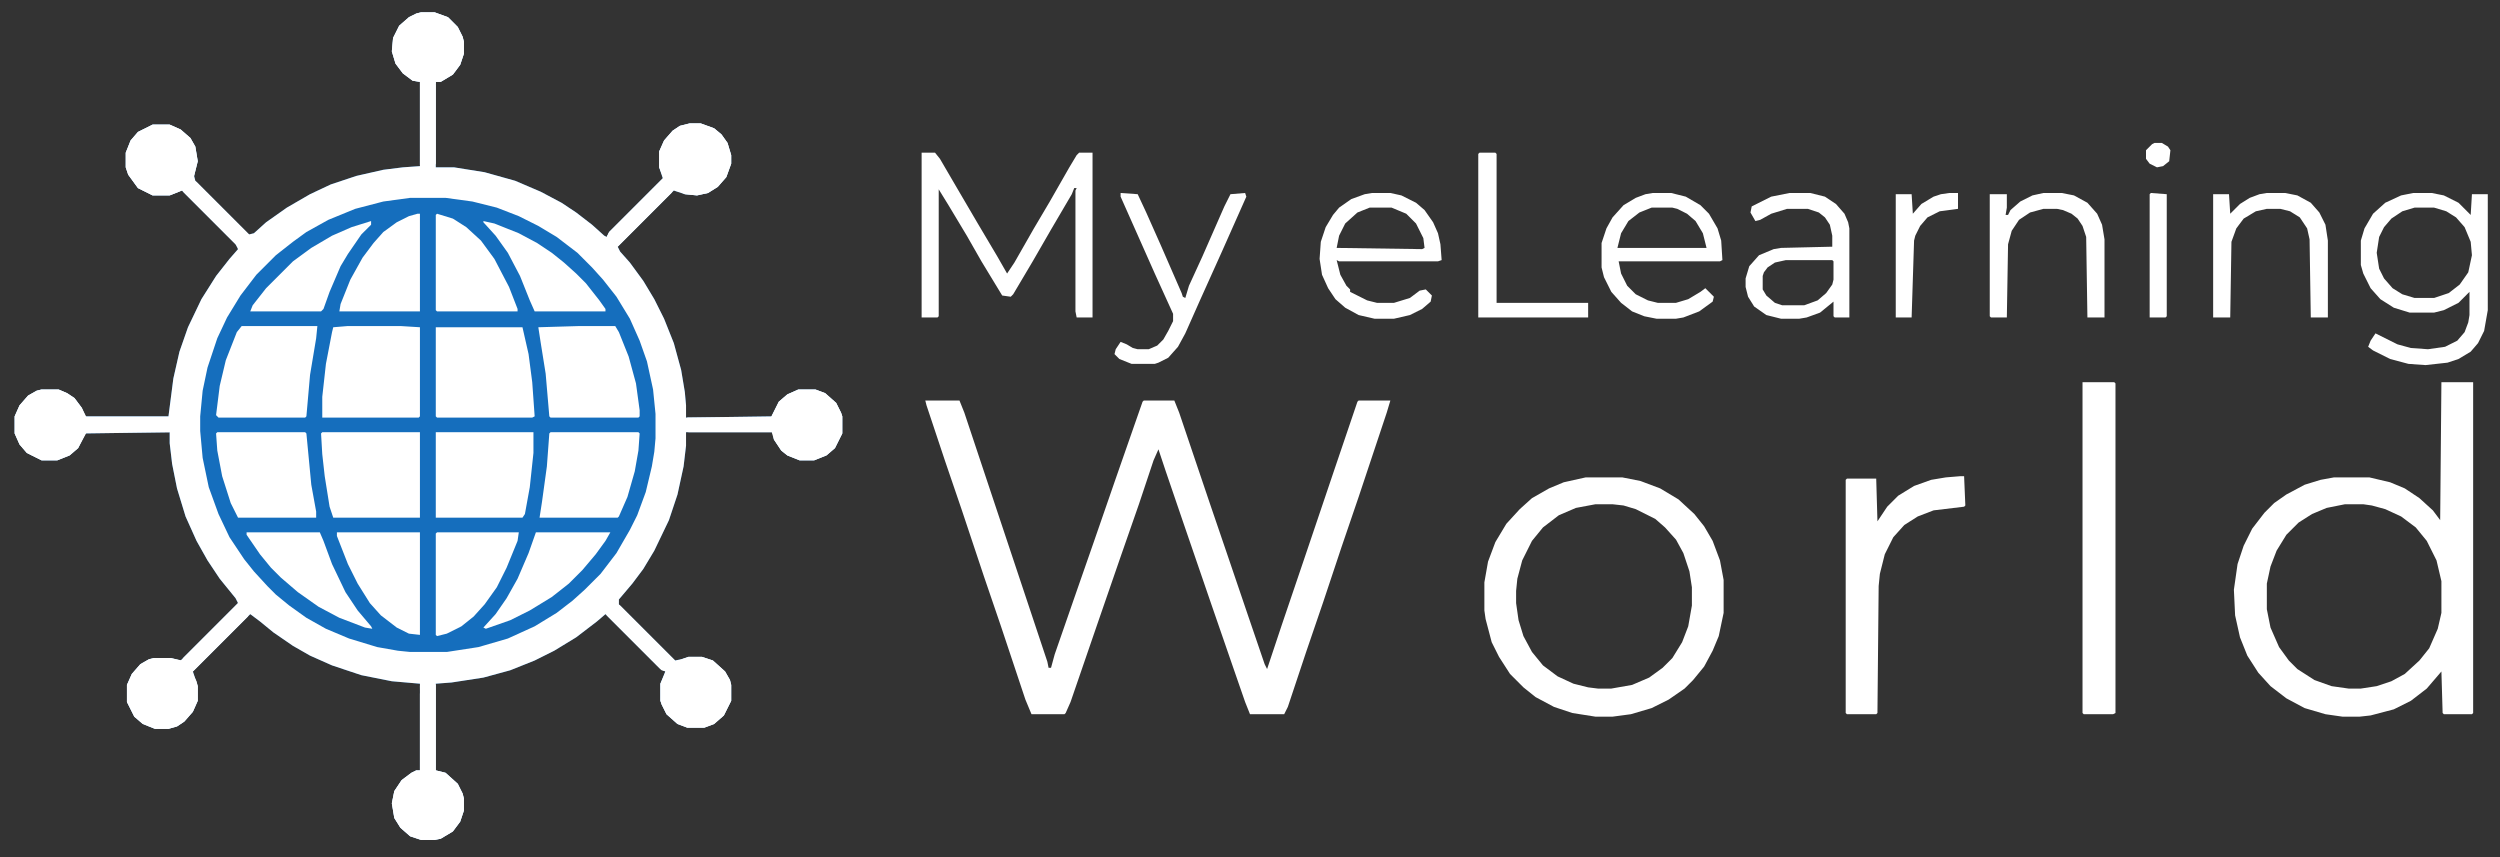 <?xml version="1.0" encoding="UTF-8"?>
<svg xmlns="http://www.w3.org/2000/svg" width="140" height="48" viewBox="0 0 140 48" fill="none">
  <rect x="0" y="0" width="140" height="48" fill="#333333" stroke="none"/>
  <g clip-path="url(#clip0_3212_85)">
    <path d="M23.584 0.689H24.336L25.088 0.963L25.635 1.51L25.908 2.057L25.977 2.33V3.014L25.771 3.629L25.361 4.176L24.678 4.586H24.404V9.371H25.43L27.139 9.645L28.848 10.123L30.283 10.738L31.445 11.354L32.266 11.9L33.154 12.584L33.838 13.199L33.975 13.268L34.111 12.994L37.119 9.986L36.914 9.371V8.482L37.188 7.867L37.666 7.32L38.076 7.047L38.623 6.91H39.238L39.99 7.184L40.4 7.525L40.742 8.004L40.947 8.688V9.166L40.674 9.918L40.195 10.465L39.648 10.807L39.033 10.943L38.35 10.875L37.734 10.67L34.59 13.815L34.727 14.088L35.273 14.703L36.025 15.729L36.641 16.754L37.188 17.848L37.734 19.215L38.145 20.719L38.35 21.949L38.418 22.701V23.385L43.203 23.316L43.613 22.496L44.092 22.086L44.707 21.812H45.664L46.211 22.018L46.826 22.564L47.1 23.111L47.168 23.316V24.273L46.758 25.094L46.279 25.504L45.596 25.777H44.775L44.092 25.504L43.75 25.23L43.34 24.615L43.272 24.205H38.418V24.957L38.281 26.119L37.94 27.691L37.461 29.127L36.641 30.836L36.025 31.861L35.41 32.682L34.658 33.57V33.844L37.803 36.988L38.145 36.92L38.555 36.783H39.307L39.922 36.988L40.605 37.603L40.879 38.082L40.947 38.355V39.244L40.537 40.065L39.99 40.543L39.443 40.748H38.486L37.94 40.543L37.324 39.996L37.051 39.449L36.982 39.244V38.287L37.256 37.603L36.982 37.467L33.906 34.391L33.428 34.801L32.266 35.69L31.035 36.441L29.941 36.988L28.574 37.535L27.07 37.945L25.293 38.219L24.404 38.287V43.141L24.951 43.277L25.635 43.893L25.908 44.44L25.977 44.713V45.397L25.771 46.012L25.361 46.559L24.678 46.969L24.336 47.037H23.584L22.969 46.832L22.422 46.353L22.08 45.807L21.943 44.986L22.08 44.303L22.49 43.688L23.037 43.277L23.311 43.141H23.516V38.287L21.943 38.15L20.234 37.809L18.594 37.262L17.363 36.715L16.406 36.168L15.312 35.416L14.56 34.801L14.014 34.391L10.801 37.603L11.074 38.424V39.244L10.801 39.859L10.322 40.406L9.912 40.68L9.434 40.816H8.682L7.998 40.543L7.52 40.133L7.109 39.312V38.355L7.383 37.74L7.861 37.193L8.34 36.92L8.613 36.852H9.57L10.117 36.988L13.33 33.775L13.193 33.502L12.305 32.408L11.621 31.383L11.006 30.289L10.391 28.922L9.912 27.35L9.639 25.982L9.502 24.82V24.205L4.785 24.273L4.375 25.094L3.896 25.504L3.213 25.777H2.324L1.504 25.367L1.094 24.889L0.82 24.273V23.316L1.094 22.701L1.572 22.154L2.051 21.881L2.324 21.812H3.281L3.76 22.018L4.17 22.291L4.58 22.838L4.785 23.316H9.434L9.707 21.197L10.049 19.693L10.527 18.326L11.279 16.754L12.1 15.455L12.852 14.498L13.33 13.951L13.193 13.678L10.185 10.67L9.502 10.943H8.545L7.725 10.533L7.178 9.781L7.041 9.371V8.551L7.314 7.867L7.725 7.389L8.545 6.979H9.502L10.117 7.252L10.664 7.73L10.938 8.209L11.074 9.029L10.869 9.85L10.938 10.123L13.945 13.131L14.219 13.062L14.902 12.447L16.064 11.627L17.363 10.875L18.525 10.328L19.961 9.85L21.465 9.508L22.559 9.371L23.516 9.303V4.586L23.105 4.518L22.559 4.107L22.148 3.561L21.943 2.877L22.012 2.125L22.354 1.441L22.9 0.963L23.311 0.758L23.584 0.689Z" fill="#156EBD"></path>
    <path d="M23.584 0.689H24.336L25.088 0.963L25.635 1.51L25.908 2.057L25.977 2.33V3.014L25.771 3.629L25.361 4.176L24.678 4.586H24.404V9.371H25.43L27.139 9.645L28.848 10.123L30.283 10.738L31.445 11.354L32.266 11.9L33.154 12.584L33.838 13.199L33.975 13.268L34.111 12.994L37.119 9.986L36.914 9.371V8.482L37.188 7.867L37.666 7.32L38.076 7.047L38.623 6.91H39.238L39.99 7.184L40.4 7.525L40.742 8.004L40.947 8.688V9.166L40.674 9.918L40.195 10.465L39.648 10.807L39.033 10.943L38.35 10.875L37.734 10.67L34.59 13.815L34.727 14.088L35.273 14.703L36.025 15.729L36.641 16.754L37.188 17.848L37.734 19.215L38.145 20.719L38.35 21.949L38.418 22.701V23.385L43.203 23.316L43.613 22.496L44.092 22.086L44.707 21.812H45.664L46.211 22.018L46.826 22.564L47.1 23.111L47.168 23.316V24.273L46.758 25.094L46.279 25.504L45.596 25.777H44.775L44.092 25.504L43.75 25.23L43.34 24.615L43.272 24.205H38.418V24.957L38.281 26.119L37.94 27.691L37.461 29.127L36.641 30.836L36.025 31.861L35.41 32.682L34.658 33.57V33.844L37.803 36.988L38.145 36.92L38.555 36.783H39.307L39.922 36.988L40.605 37.603L40.879 38.082L40.947 38.355V39.244L40.537 40.065L39.99 40.543L39.443 40.748H38.486L37.94 40.543L37.324 39.996L37.051 39.449L36.982 39.244V38.287L37.256 37.603L36.982 37.467L33.906 34.391L33.428 34.801L32.266 35.69L31.035 36.441L29.941 36.988L28.574 37.535L27.07 37.945L25.293 38.219L24.404 38.287V43.141L24.951 43.277L25.635 43.893L25.908 44.44L25.977 44.713V45.397L25.771 46.012L25.361 46.559L24.678 46.969L24.336 47.037H23.584L22.969 46.832L22.422 46.353L22.08 45.807L21.943 44.986L22.08 44.303L22.49 43.688L23.037 43.277L23.311 43.141H23.516V38.287L21.943 38.15L20.234 37.809L18.594 37.262L17.363 36.715L16.406 36.168L15.312 35.416L14.56 34.801L14.014 34.391L10.801 37.603L11.074 38.424V39.244L10.801 39.859L10.322 40.406L9.912 40.68L9.434 40.816H8.682L7.998 40.543L7.52 40.133L7.109 39.312V38.355L7.383 37.74L7.861 37.193L8.34 36.92L8.613 36.852H9.57L10.117 36.988L13.33 33.775L13.193 33.502L12.305 32.408L11.621 31.383L11.006 30.289L10.391 28.922L9.912 27.35L9.639 25.982L9.502 24.82V24.205L4.785 24.273L4.375 25.094L3.896 25.504L3.213 25.777H2.324L1.504 25.367L1.094 24.889L0.82 24.273V23.316L1.094 22.701L1.572 22.154L2.051 21.881L2.324 21.812H3.281L3.76 22.018L4.17 22.291L4.58 22.838L4.785 23.316H9.434L9.707 21.197L10.049 19.693L10.527 18.326L11.279 16.754L12.1 15.455L12.852 14.498L13.33 13.951L13.193 13.678L10.185 10.67L9.502 10.943H8.545L7.725 10.533L7.178 9.781L7.041 9.371V8.551L7.314 7.867L7.725 7.389L8.545 6.979H9.502L10.117 7.252L10.664 7.73L10.938 8.209L11.074 9.029L10.869 9.85L10.938 10.123L13.945 13.131L14.219 13.062L14.902 12.447L16.064 11.627L17.363 10.875L18.525 10.328L19.961 9.85L21.465 9.508L22.559 9.371L23.516 9.303V4.586L23.105 4.518L22.559 4.107L22.148 3.561L21.943 2.877L22.012 2.125L22.354 1.441L22.9 0.963L23.311 0.758L23.584 0.689ZM22.969 11.08L21.465 11.285L19.893 11.695L18.389 12.31L17.158 12.994L16.406 13.541L15.449 14.293L14.355 15.387L13.467 16.549L12.715 17.779L12.168 18.941L11.621 20.582L11.348 21.881L11.211 23.316V24.137L11.348 25.641L11.69 27.281L12.236 28.785L12.852 30.084L13.672 31.314L14.219 31.998L14.971 32.818L15.449 33.297L16.201 33.912L17.158 34.596L18.252 35.211L19.551 35.758L21.123 36.236L22.285 36.441L22.969 36.51H25.02L26.797 36.236L28.438 35.758L29.941 35.074L31.172 34.322L32.06 33.639L32.744 33.023L33.633 32.135L34.522 30.973L35.273 29.674L35.684 28.854L36.162 27.555L36.504 26.119L36.641 25.299L36.709 24.547V23.18L36.572 21.812L36.23 20.24L35.82 19.078L35.273 17.848L34.522 16.617L33.77 15.66L33.154 14.977L32.334 14.156L31.172 13.268L30.146 12.652L29.053 12.105L27.822 11.627L26.455 11.285L24.951 11.08H22.969Z" fill="white"></path>
    <path d="M51.816 22.428H53.73L54.004 23.111L58.652 37.057L58.721 37.398H58.857L59.062 36.647L60.225 33.297L61.25 30.357L62.48 26.803L63.506 23.863L63.984 22.496L64.053 22.428H65.762L66.035 23.111L67.744 28.17L68.701 30.973L69.863 34.391L70.82 37.193L70.957 37.467L71.777 35.006L73.076 31.178L74.717 26.324L76.016 22.496L76.084 22.428H77.861L77.656 23.111L76.084 27.828L75.127 30.631L74.102 33.707L73.144 36.51L72.119 39.586L71.914 39.996H70L69.727 39.312L69.111 37.535L67.812 33.775L66.24 29.195L65.283 26.393L64.873 25.162L64.6 25.777L63.779 28.238L62.754 31.178L61.455 34.938L59.951 39.312L59.678 39.928L59.609 39.996H57.764L57.422 39.176L56.055 35.074L55.098 32.272L53.867 28.58L52.91 25.777L51.885 22.701L51.816 22.428Z" fill="white"></path>
    <path d="M136.719 21.402H138.496V39.928L138.428 39.996H136.855L136.787 39.928L136.719 37.603L135.898 38.56L135.01 39.244L134.053 39.723L132.754 40.065L132.139 40.133H131.182L130.225 39.996L129.062 39.654L128.037 39.107L127.148 38.424L126.465 37.672L125.85 36.715L125.439 35.69L125.166 34.459L125.098 33.023L125.303 31.588L125.645 30.562L126.123 29.605L126.807 28.717L127.354 28.17L128.037 27.691L129.062 27.145L129.951 26.871L130.703 26.734H132.686L133.848 27.008L134.668 27.35L135.488 27.896L136.24 28.58L136.65 29.127L136.719 21.402ZM131.318 28.238L130.293 28.443L129.473 28.785L128.721 29.264L128.037 29.947L127.49 30.836L127.148 31.725L126.943 32.682V34.117L127.148 35.143L127.627 36.236L128.174 36.988L128.652 37.467L129.609 38.082L130.566 38.424L131.523 38.56H132.207L133.096 38.424L133.916 38.15L134.668 37.74L135.488 36.988L136.035 36.305L136.514 35.211L136.719 34.322V32.545L136.445 31.383L135.898 30.289L135.283 29.537L134.463 28.922L133.574 28.512L132.822 28.307L132.344 28.238H131.318Z" fill="white"></path>
    <path d="M88.799 26.734H90.85L91.875 26.939L92.969 27.35L93.994 27.965L94.883 28.785L95.43 29.469L95.908 30.289L96.318 31.383L96.523 32.477V34.322L96.25 35.621L95.908 36.441L95.43 37.33L94.814 38.082L94.336 38.56L93.447 39.176L92.49 39.654L91.328 39.996L90.303 40.133H89.346L88.047 39.928L87.022 39.586L85.996 39.039L85.312 38.492L84.561 37.74L83.945 36.783L83.535 35.963L83.193 34.664L83.125 34.185V32.613L83.33 31.451L83.74 30.357L84.356 29.332L85.107 28.512L85.791 27.896L86.748 27.35L87.568 27.008L88.799 26.734ZM89.346 28.238L88.252 28.443L87.295 28.854L86.406 29.537L85.791 30.289L85.244 31.383L84.971 32.408L84.902 33.092V33.775L85.039 34.732L85.312 35.621L85.791 36.51L86.406 37.262L87.227 37.877L88.115 38.287L88.936 38.492L89.482 38.56H90.234L91.397 38.355L92.353 37.945L93.106 37.398L93.652 36.852L94.199 35.963L94.541 35.074L94.746 33.912V32.887L94.609 31.998L94.268 30.973L93.857 30.221L93.242 29.537L92.695 29.059L91.602 28.512L90.918 28.307L90.303 28.238H89.346Z" fill="white"></path>
    <path d="M116.621 21.402H118.398L118.467 21.471V39.928L118.33 39.996H116.689L116.621 39.928V21.402Z" fill="white"></path>
    <path d="M109.785 26.666H109.99L110.059 28.307L109.99 28.375L108.281 28.58L107.393 28.922L106.641 29.4L106.025 30.084L105.547 31.041L105.273 32.135L105.205 32.818L105.137 39.928L105.068 39.996H103.428L103.359 39.928V26.871L103.428 26.803H105.068L105.137 29.195L105.684 28.375L106.299 27.76L107.188 27.213L108.145 26.871L108.965 26.734L109.785 26.666Z" fill="white"></path>
    <path d="M51.611 8.551H52.363L52.637 8.893L53.594 10.533L54.756 12.516L55.85 14.361L56.397 15.318L56.807 14.703L57.9 12.789L58.789 11.285L59.883 9.371L60.293 8.688L60.43 8.551H61.182V17.779H60.293L60.225 17.438V10.67L60.293 10.533H60.156L60.02 10.875L58.857 12.857L57.832 14.635L56.738 16.48L56.602 16.617L56.123 16.549L54.961 14.635L54.141 13.199L53.115 11.49L52.568 10.602V17.711L52.5 17.779H51.611V8.551Z" fill="white"></path>
    <path d="M19.482 18.258H22.422L23.516 18.326V23.316L23.447 23.385H18.047V22.223L18.252 20.377L18.594 18.6L18.662 18.326L19.482 18.258Z" fill="white"></path>
    <path d="M24.404 18.326H29.258L29.6 19.83L29.805 21.402L29.941 23.316L29.805 23.385H24.473L24.404 23.316V18.326Z" fill="white"></path>
    <path d="M135.146 10.807H136.172L136.855 10.943L137.676 11.354L138.359 12.037L138.428 10.875H139.316V17.369L139.111 18.531L138.77 19.215L138.359 19.693L137.676 20.104L137.061 20.309L135.83 20.445L134.873 20.377L133.848 20.104L132.891 19.625L132.617 19.42L132.754 19.078L133.027 18.668L134.258 19.283L135.01 19.488L135.967 19.557L136.924 19.42L137.607 19.078L138.018 18.6L138.223 18.053L138.291 17.643V16.344L137.676 16.959L136.855 17.369L136.309 17.506H134.941L134.053 17.232L133.301 16.754L132.754 16.139L132.344 15.318L132.207 14.84V13.473L132.412 12.789L132.891 11.969L133.574 11.354L134.463 10.943L135.146 10.807ZM135.215 11.627L134.531 11.832L133.916 12.242L133.506 12.721L133.232 13.268L133.096 14.156L133.232 15.045L133.506 15.592L133.984 16.139L134.531 16.48L135.215 16.686H136.309L137.129 16.412L137.744 15.934L138.223 15.25L138.428 14.293L138.359 13.541L138.018 12.721L137.539 12.174L136.992 11.832L136.309 11.627H135.215Z" fill="white"></path>
    <path d="M24.404 24.205H29.873V25.367L29.668 27.281L29.395 28.785L29.258 28.99H24.404V24.205Z" fill="white"></path>
    <path d="M18.047 24.205H23.516V28.99H18.662L18.457 28.375L18.184 26.666L18.047 25.436L17.979 24.273L18.047 24.205Z" fill="white"></path>
    <path d="M32.471 18.258H34.453L34.658 18.6L35.205 19.967L35.615 21.471L35.82 22.975V23.316L35.752 23.385H30.83L30.762 23.316L30.557 20.924L30.283 19.215L30.146 18.326L32.471 18.258Z" fill="white"></path>
    <path d="M13.535 18.258H17.773L17.705 18.941L17.363 20.992L17.158 23.316L17.09 23.385H12.236L12.1 23.248L12.305 21.607L12.646 20.172L13.262 18.6L13.535 18.258Z" fill="white"></path>
    <path d="M12.168 24.205H17.09L17.158 24.273L17.432 27.145L17.705 28.648V28.99H13.33L12.92 28.17L12.441 26.666L12.168 25.23L12.1 24.273L12.168 24.205Z" fill="white"></path>
    <path d="M30.83 24.205H35.752L35.82 24.273L35.752 25.23L35.547 26.393L35.137 27.828L34.658 28.922L34.59 28.99H30.215L30.352 28.102L30.625 26.119L30.762 24.273L30.83 24.205Z" fill="white"></path>
    <path d="M76.836 10.807H77.861L78.477 10.943L79.297 11.354L79.775 11.764L80.254 12.447L80.527 13.062L80.664 13.678L80.732 14.566L80.527 14.635H74.99L74.853 14.566L75.059 15.387L75.4 16.002L75.606 16.207V16.344L76.562 16.822L77.109 16.959H78.066L78.955 16.686L79.502 16.275L79.844 16.207L80.186 16.549L80.117 16.891L79.639 17.301L78.955 17.643L78.066 17.848H76.973L76.084 17.643L75.332 17.232L74.785 16.754L74.375 16.139L74.033 15.387L73.897 14.498L73.965 13.541L74.238 12.721L74.648 12.037L74.99 11.627L75.674 11.148L76.426 10.875L76.836 10.807ZM76.699 11.627L76.016 11.9L75.332 12.516L74.99 13.199L74.853 13.883L79.639 13.951L79.775 13.883L79.707 13.336L79.297 12.516L78.75 11.969L77.93 11.627H76.699Z" fill="white"></path>
    <path d="M92.559 10.807H93.584L94.404 11.012L95.225 11.49L95.703 11.969L96.182 12.789L96.387 13.473L96.455 14.566L96.318 14.635H90.644L90.781 15.318L91.123 16.002L91.602 16.48L92.285 16.822L92.832 16.959H93.857L94.541 16.754L95.225 16.344L95.498 16.139L95.977 16.617L95.908 16.891L95.156 17.438L94.268 17.779L93.857 17.848H92.764L92.08 17.711L91.397 17.438L90.781 16.959L90.234 16.344L89.824 15.523L89.688 14.977V13.609L89.961 12.789L90.303 12.174L90.918 11.49L91.602 11.08L92.148 10.875L92.559 10.807ZM92.49 11.627L91.807 11.9L91.191 12.379L90.781 13.062L90.576 13.883H95.566L95.361 13.062L94.951 12.379L94.473 11.969L93.926 11.695L93.652 11.627H92.49Z" fill="white"></path>
    <path d="M24.473 29.811H29.053L28.984 30.289L28.369 31.793L27.822 32.887L27.139 33.844L26.523 34.527L25.84 35.074L25.02 35.484L24.473 35.621L24.404 35.553V29.879L24.473 29.811Z" fill="white"></path>
    <path d="M18.867 29.811H23.516V35.553L22.9 35.484L22.217 35.143L21.328 34.459L20.713 33.775L20.029 32.682L19.482 31.588L18.867 30.016V29.811Z" fill="white"></path>
    <path d="M100.215 10.807H101.377L102.197 11.012L102.812 11.422L103.291 11.969L103.496 12.447L103.564 12.789V17.779H102.744L102.676 17.711V16.891L101.924 17.506L101.172 17.779L100.762 17.848H99.736L98.916 17.643L98.232 17.164L97.891 16.617L97.754 16.07V15.592L97.959 14.908L98.506 14.293L99.326 13.951L99.736 13.883L102.607 13.815V13.199L102.471 12.584L102.197 12.174L101.855 11.9L101.24 11.695H100.078L99.189 11.969L98.574 12.31L98.301 12.379L98.027 11.9L98.096 11.559L99.189 11.012L100.215 10.807ZM100.01 14.566L99.394 14.703L98.984 14.977L98.779 15.25L98.711 15.455V16.207L98.916 16.549L99.394 16.959L99.805 17.096H101.035L101.787 16.822L102.266 16.412L102.607 15.934L102.676 15.66V14.635L102.607 14.566H100.01Z" fill="white"></path>
    <path d="M24.473 11.969L25.361 12.242L26.113 12.721L26.934 13.473L27.686 14.498L28.506 16.07L28.984 17.301V17.438H24.473L24.404 17.369V12.037L24.473 11.969Z" fill="white"></path>
    <path d="M23.379 11.969H23.516V17.438H19.004L19.072 17.027L19.619 15.66L20.303 14.43L20.918 13.609L21.465 12.994L22.217 12.447L22.9 12.105L23.379 11.969Z" fill="white"></path>
    <path d="M62.754 10.807L63.711 10.875L64.189 11.9L65.01 13.746L66.172 16.412L66.24 16.617L66.377 16.686L66.582 16.002L67.334 14.361L68.564 11.559L68.906 10.875L69.727 10.807L69.795 11.012L68.428 14.088L67.197 16.822L66.377 18.668L65.967 19.42L65.42 20.035L64.873 20.309L64.668 20.377H63.369L62.685 20.104L62.412 19.83L62.48 19.557L62.754 19.146L63.096 19.283L63.438 19.488L63.711 19.557H64.326L64.805 19.352L65.147 19.01L65.42 18.531L65.693 17.984V17.574L64.668 15.318L62.754 11.012V10.807Z" fill="white"></path>
    <path d="M114.434 10.807H115.459L116.143 10.943L116.895 11.354L117.441 11.969L117.715 12.584L117.852 13.404V17.779H116.895L116.826 13.268L116.621 12.652L116.348 12.242L116.006 11.969L115.527 11.764L115.186 11.695H114.434L113.682 11.9L113.066 12.31L112.656 12.926L112.451 13.678L112.383 17.779H111.494L111.426 17.711V10.875H112.383V11.627L112.314 12.037H112.451L112.588 11.764L113.135 11.285L113.818 10.943L114.434 10.807Z" fill="white"></path>
    <path d="M126.943 10.807H127.969L128.652 10.943L129.404 11.354L129.883 11.9L130.225 12.584L130.361 13.473V17.779H129.404L129.336 13.404L129.199 12.789L128.789 12.174L128.242 11.832L127.695 11.695H126.943L126.328 11.832L125.645 12.242L125.234 12.789L124.961 13.541L124.893 17.779H123.936V10.875H124.824L124.893 11.969L125.439 11.422L125.986 11.08L126.533 10.875L126.943 10.807Z" fill="white"></path>
    <path d="M13.809 29.811H17.91L18.115 30.289L18.594 31.588L19.346 33.16L20.029 34.185L20.781 35.074L20.85 35.211L20.439 35.143L19.004 34.596L17.842 33.98L16.68 33.16L15.723 32.34L15.176 31.793L14.56 31.041L13.809 29.947V29.811Z" fill="white"></path>
    <path d="M30.01 29.811H34.18L33.906 30.289L33.359 31.041L32.607 31.93L31.855 32.682L30.898 33.434L29.668 34.185L28.574 34.732L27.207 35.211L27.07 35.143L27.754 34.391L28.369 33.502L28.984 32.408L29.6 30.973L30.01 29.811Z" fill="white"></path>
    <path d="M27.07 12.379L27.686 12.516L29.053 13.062L30.078 13.609L30.898 14.156L31.582 14.703L32.266 15.318L32.812 15.865L33.565 16.822L33.906 17.301V17.438H29.941L29.668 16.822L29.121 15.455L28.438 14.156L27.754 13.199L27.07 12.447V12.379Z" fill="white"></path>
    <path d="M20.781 12.379V12.584L20.234 13.131L19.482 14.225L19.072 14.908L18.457 16.344L18.115 17.301L17.979 17.438H14.014L14.15 17.096L14.902 16.139L16.406 14.635L17.432 13.883L18.594 13.199L19.688 12.721L20.781 12.379Z" fill="white"></path>
    <path d="M82.852 8.551H83.74L83.809 8.619V16.959H88.936V17.779H82.783V8.619L82.852 8.551Z" fill="white"></path>
    <path d="M23.516 38.834H23.584V43.004H24.404V43.141L24.951 43.277L25.635 43.893L25.908 44.44L25.977 44.713V45.397L25.771 46.012L25.361 46.559L24.678 46.969L24.336 47.037H23.584L22.969 46.832L22.422 46.353L22.08 45.807L21.943 44.986L22.08 44.303L22.49 43.688L23.037 43.277L23.311 43.141H23.516V38.834Z" fill="white"></path>
    <path d="M2.324 21.812H3.281L3.76 22.018L4.17 22.291L4.58 22.838L4.854 23.385V24.205L4.375 25.094L3.896 25.504L3.213 25.777H2.324L1.504 25.367L1.094 24.889L0.82 24.273V23.316L1.094 22.701L1.572 22.154L2.051 21.881L2.324 21.812Z" fill="white"></path>
    <path d="M38.623 6.91H39.238L39.99 7.184L40.4 7.525L40.742 8.004L40.947 8.688V9.166L40.674 9.918L40.195 10.465L39.648 10.807L39.033 10.943L38.35 10.875L37.529 10.465L37.188 10.055L36.914 9.371V8.482L37.188 7.867L37.666 7.32L38.076 7.047L38.623 6.91Z" fill="white"></path>
    <path d="M8.545 6.979H9.502L10.117 7.252L10.664 7.73L10.938 8.209L11.074 9.029L10.869 9.85L10.596 10.328L10.185 10.67L9.502 10.943H8.545L7.725 10.533L7.178 9.781L7.041 9.371V8.551L7.314 7.867L7.725 7.389L8.545 6.979Z" fill="white"></path>
    <path d="M23.584 0.689H24.336L25.088 0.963L25.635 1.51L25.908 2.057L25.977 2.33V3.014L25.771 3.629L25.361 4.176L24.678 4.586H24.404V4.723H23.516V4.586L23.105 4.518L22.559 4.107L22.148 3.561L21.943 2.877L22.012 2.125L22.354 1.441L22.9 0.963L23.311 0.758L23.584 0.689Z" fill="white"></path>
    <path d="M8.613 36.852H9.57L10.185 36.988L10.459 37.33L10.732 37.603L11.006 38.15L11.074 38.424V39.244L10.801 39.859L10.322 40.406L9.912 40.68L9.434 40.816H8.682L7.998 40.543L7.52 40.133L7.109 39.312V38.355L7.383 37.74L7.861 37.193L8.34 36.92L8.613 36.852Z" fill="white"></path>
    <path d="M44.707 21.812H45.664L46.211 22.018L46.826 22.564L47.1 23.111L47.168 23.316V24.273L46.758 25.094L46.279 25.504L45.596 25.777H44.775L44.092 25.504L43.75 25.23L43.34 24.615L43.135 23.932L43.203 23.316L43.613 22.496L44.092 22.086L44.707 21.812Z" fill="white"></path>
    <path d="M38.555 36.783H39.307L39.922 36.988L40.605 37.603L40.879 38.082L40.947 38.355V39.244L40.537 40.065L39.99 40.543L39.443 40.748H38.486L37.94 40.543L37.324 39.996L37.051 39.449L36.982 39.244V38.287L37.324 37.535L37.803 37.057L38.555 36.783Z" fill="white"></path>
    <path d="M109.17 10.807H109.648V11.695L108.623 11.832L107.939 12.174L107.529 12.652L107.256 13.199L107.188 13.473L107.051 17.779H106.162V10.875H107.051L107.119 11.969L107.598 11.422L108.281 11.012L108.691 10.875L109.17 10.807Z" fill="white"></path>
    <path d="M120.449 10.807L121.338 10.875V17.711L121.27 17.779H120.381V10.875L120.449 10.807Z" fill="white"></path>
    <path d="M34.453 33.775L34.727 33.912L37.803 36.988L37.666 37.262L37.324 37.603L37.051 37.535L33.975 34.459L34.043 34.185L34.453 33.775Z" fill="white"></path>
    <path d="M23.516 4.723H24.404V9.166L24.268 9.303H23.652L23.516 9.234V4.723Z" fill="white"></path>
    <path d="M13.33 33.775L13.604 33.912L13.945 34.254L13.877 34.527L10.801 37.603H10.664L10.185 37.125L10.254 36.852L13.33 33.775Z" fill="white"></path>
    <path d="M37.119 9.986L37.461 10.328L37.734 10.533L37.598 10.807L34.59 13.815L34.385 13.746V13.609L34.18 13.541L33.975 13.268L34.111 12.994L37.119 9.986Z" fill="white"></path>
    <path d="M10.732 10.055L11.006 10.191L14.014 13.199L13.604 13.678L13.33 13.815L10.254 10.738L10.391 10.465L10.732 10.055Z" fill="white"></path>
    <path d="M23.584 38.287H24.336L24.404 38.355V43.004H23.584L23.516 38.424L23.584 38.287Z" fill="white"></path>
    <path d="M38.486 23.385H43.203V24.205H38.555L38.486 24.137V23.385Z" fill="white"></path>
    <path d="M4.854 23.385H9.502V24.205H4.854V23.385Z" fill="white"></path>
    <path d="M120.654 8.004H121.064L121.406 8.209L121.543 8.414L121.475 9.029L121.133 9.303L120.791 9.371L120.381 9.166L120.176 8.893V8.414L120.518 8.072L120.654 8.004Z" fill="white"></path>
  </g>
  <defs>
    <clipPath id="clip0_3212_85">
      <rect width="140" height="48" fill="white"></rect>
    </clipPath>
  </defs>
</svg>

